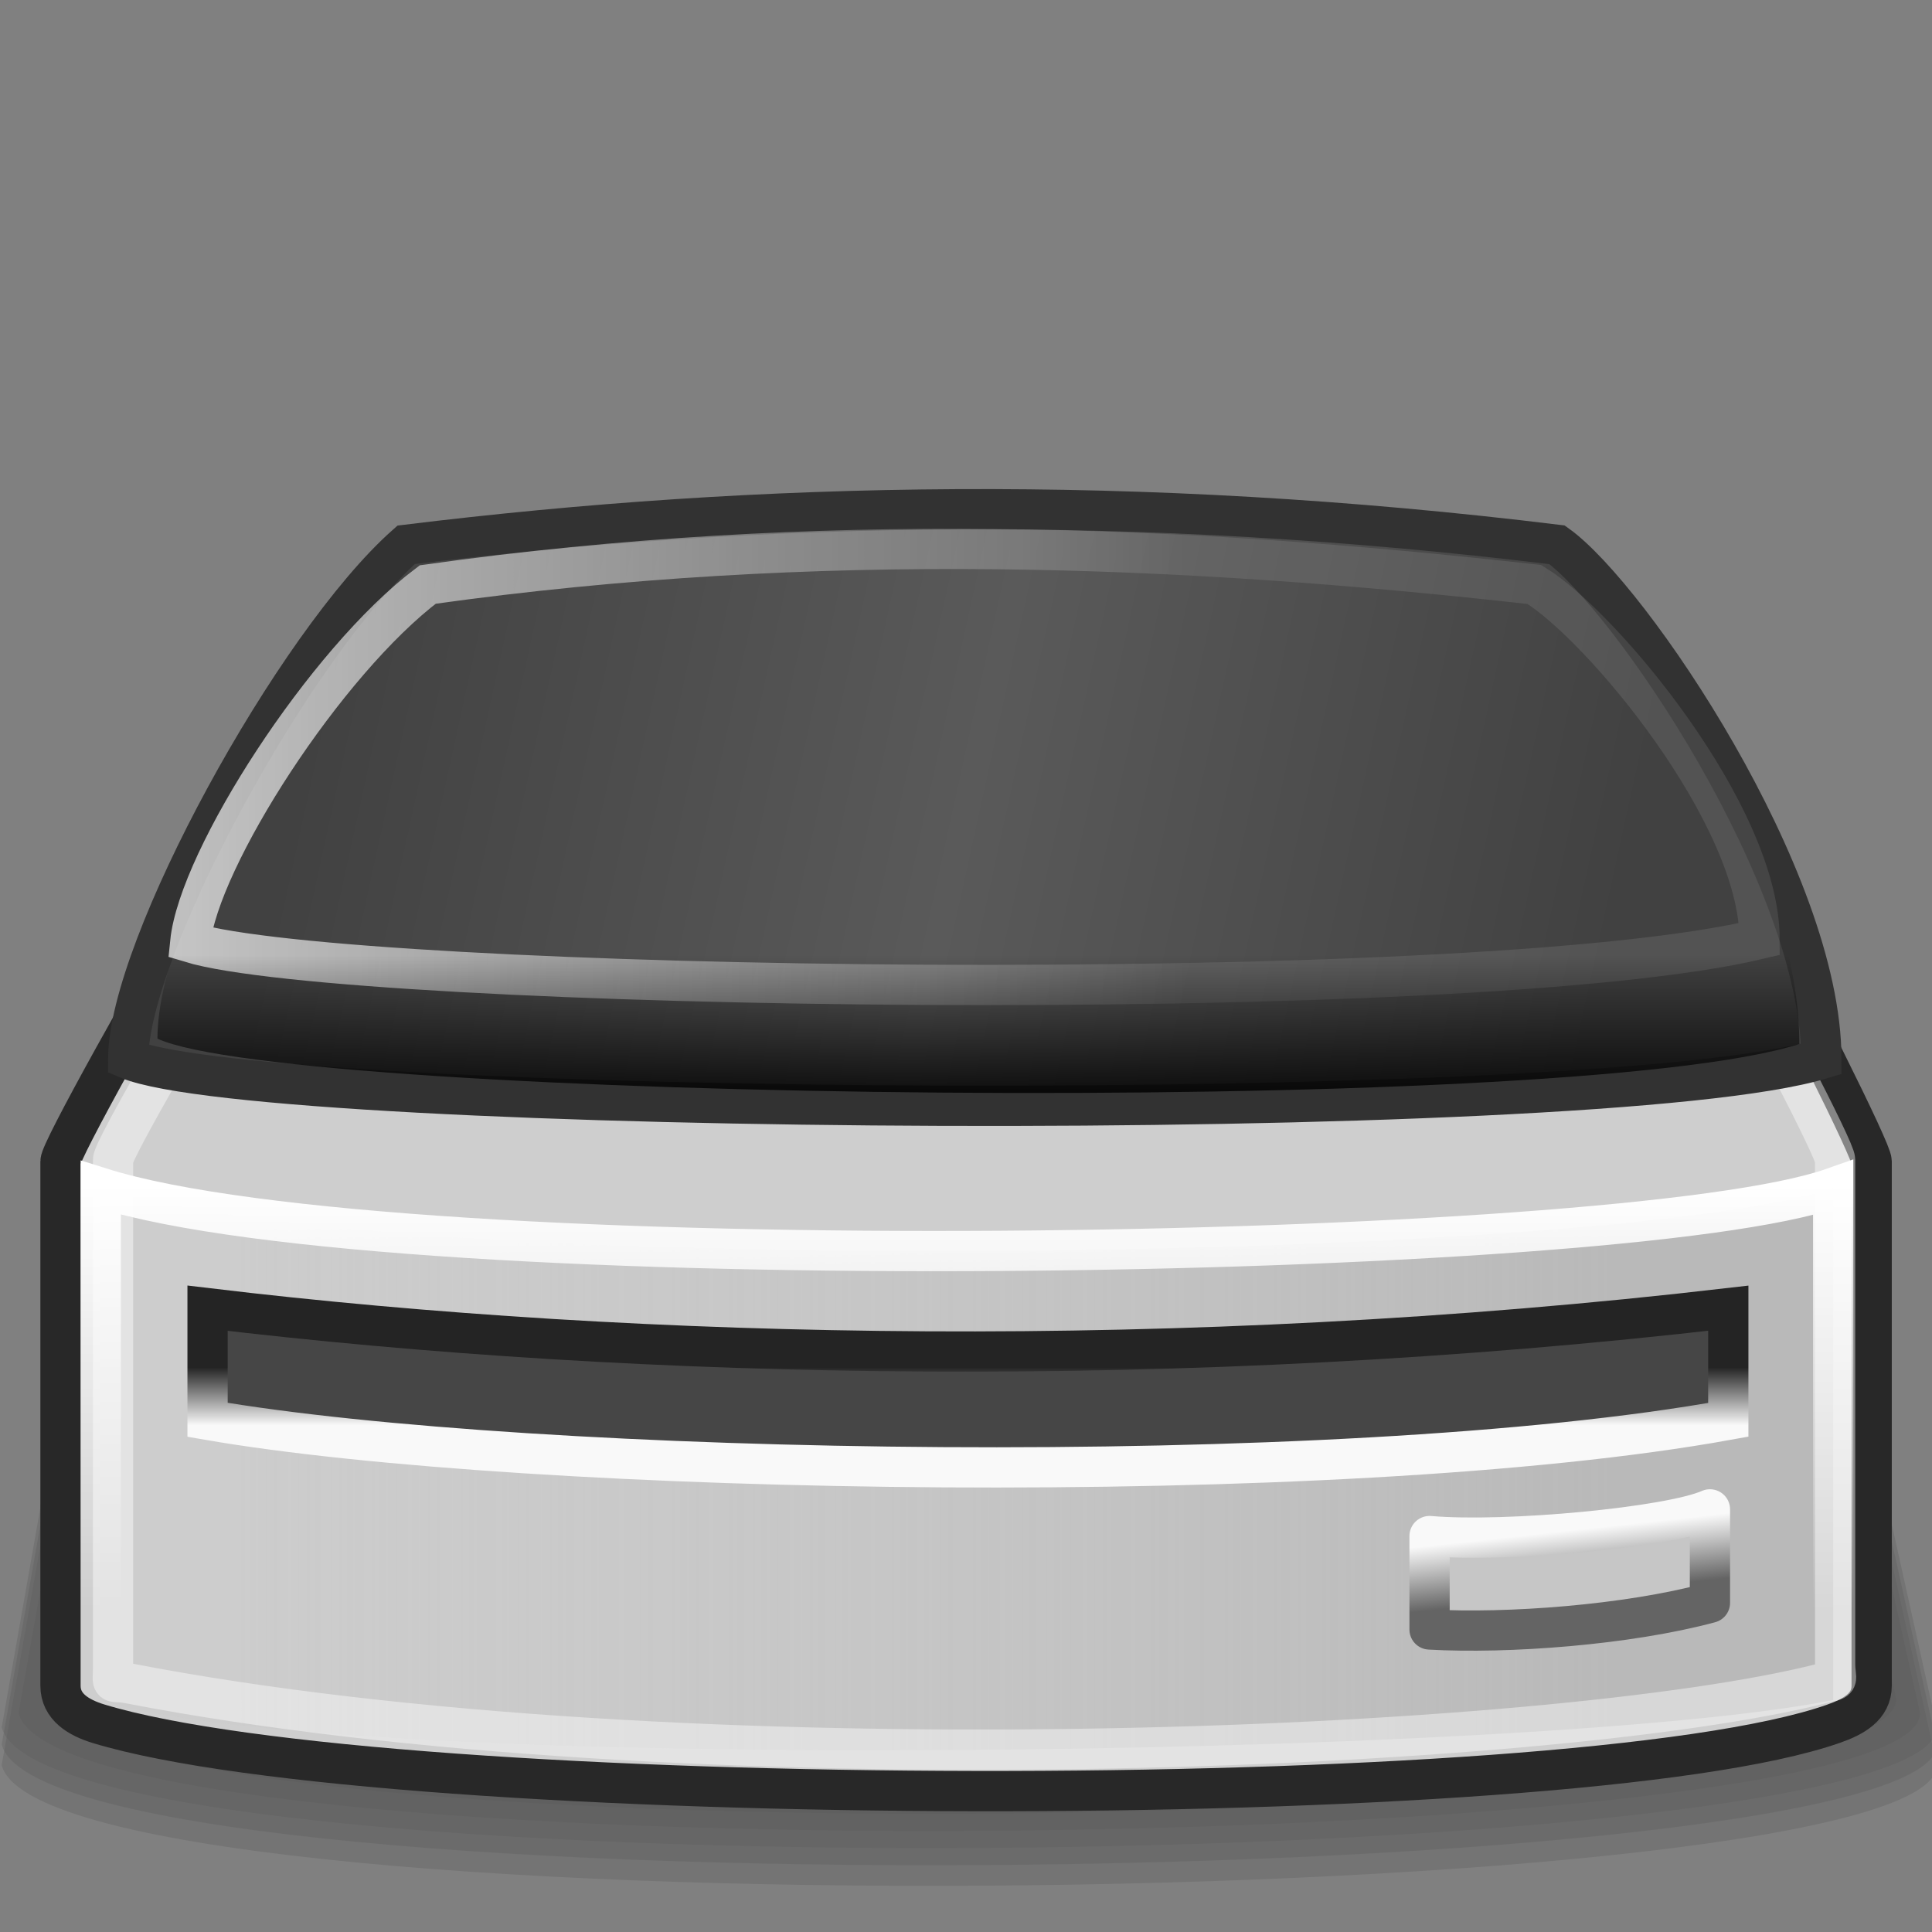 <?xml version="1.0" encoding="UTF-8" standalone="no"?>
<!-- Created with Inkscape (http://www.inkscape.org/) -->
<svg
   xmlns:dc="http://purl.org/dc/elements/1.1/"
   xmlns:cc="http://web.resource.org/cc/"
   xmlns:rdf="http://www.w3.org/1999/02/22-rdf-syntax-ns#"
   xmlns:svg="http://www.w3.org/2000/svg"
   xmlns="http://www.w3.org/2000/svg"
   xmlns:xlink="http://www.w3.org/1999/xlink"
   xmlns:sodipodi="http://inkscape.sourceforge.net/DTD/sodipodi-0.dtd"
   xmlns:inkscape="http://www.inkscape.org/namespaces/inkscape"
   width="48px"
   height="48px"
   id="svg2"
   sodipodi:version="0.32"
   inkscape:version="0.43"
   sodipodi:docbase="/home/silvestre/Desktop/yasis/scalable/devices"
   sodipodi:docname="gnome-dev-removable.svg">
  <rect width="100%" height="100%" fill="#808080" stroke="none"/>
  <defs
     id="defs4">
    <linearGradient
       inkscape:collect="always"
       id="linearGradient4111">
      <stop
         style="stop-color:#f9f9f9;stop-opacity:1;"
         offset="0"
         id="stop4113" />
      <stop
         style="stop-color:#646464;stop-opacity:1"
         offset="1"
         id="stop4115" />
    </linearGradient>
    <linearGradient
       inkscape:collect="always"
       id="linearGradient4100">
      <stop
         style="stop-color:#242424;stop-opacity:1"
         offset="0"
         id="stop4102" />
      <stop
         style="stop-color:#f9f9f9;stop-opacity:1"
         offset="1"
         id="stop4104" />
    </linearGradient>
    <linearGradient
       inkscape:collect="always"
       id="linearGradient4090">
      <stop
         style="stop-color:#000000;stop-opacity:1;"
         offset="0"
         id="stop4092" />
      <stop
         style="stop-color:#000000;stop-opacity:0;"
         offset="1"
         id="stop4094" />
    </linearGradient>
    <linearGradient
       inkscape:collect="always"
       id="linearGradient4074">
      <stop
         style="stop-color:#ffffff;stop-opacity:1;"
         offset="0"
         id="stop4076" />
      <stop
         style="stop-color:#ffffff;stop-opacity:0.095"
         offset="1"
         id="stop4078" />
    </linearGradient>
    <linearGradient
       id="linearGradient4061">
      <stop
         style="stop-color:#414141;stop-opacity:1"
         offset="0"
         id="stop4063" />
      <stop
         id="stop4070"
         offset="0.5"
         style="stop-color:#5a5a5a;stop-opacity:1;" />
      <stop
         style="stop-color:#414141;stop-opacity:1"
         offset="1"
         id="stop4066" />
    </linearGradient>
    <linearGradient
       inkscape:collect="always"
       id="linearGradient4071">
      <stop
         style="stop-color:#dcdcdc;stop-opacity:1"
         offset="0"
         id="stop4073" />
      <stop
         style="stop-color:#cecece;stop-opacity:1"
         offset="1"
         id="stop4075" />
    </linearGradient>
    <linearGradient
       inkscape:collect="always"
       id="linearGradient4063">
      <stop
         style="stop-color:#b9b9b9;stop-opacity:1"
         offset="0"
         id="stop4065" />
      <stop
         style="stop-color:#c9c9c9;stop-opacity:0.338"
         offset="1"
         id="stop4067" />
    </linearGradient>
    <linearGradient
       inkscape:collect="always"
       id="linearGradient4054">
      <stop
         style="stop-color:#ffffff;stop-opacity:1;"
         offset="0"
         id="stop4056" />
      <stop
         style="stop-color:#ffffff;stop-opacity:0;"
         offset="1"
         id="stop4058" />
    </linearGradient>
    <linearGradient
       inkscape:collect="always"
       xlink:href="#linearGradient4054"
       id="linearGradient4060"
       x1="18.845"
       y1="25.997"
       x2="18.845"
       y2="38.345"
       gradientUnits="userSpaceOnUse"
       gradientTransform="matrix(1.046,0,0,0.855,-0.858,7.201)" />
    <linearGradient
       inkscape:collect="always"
       xlink:href="#linearGradient4063"
       id="linearGradient4069"
       x1="39.072"
       y1="34.581"
       x2="6.496"
       y2="34.581"
       gradientUnits="userSpaceOnUse"
       gradientTransform="matrix(1.046,0,0,0.855,-0.858,7.201)" />
    <linearGradient
       inkscape:collect="always"
       xlink:href="#linearGradient4071"
       id="linearGradient4077"
       x1="23.721"
       y1="21.766"
       x2="23.721"
       y2="25.954"
       gradientUnits="userSpaceOnUse"
       gradientTransform="matrix(1.044,0,0,1.038,-0.827,-0.776)" />
    <linearGradient
       inkscape:collect="always"
       xlink:href="#linearGradient4061"
       id="linearGradient4068"
       x1="7.123"
       y1="17.25"
       x2="40.126"
       y2="25"
       gradientUnits="userSpaceOnUse"
       gradientTransform="matrix(0.963,0,0,1.032,0.902,-5.718867e-2)" />
    <linearGradient
       inkscape:collect="always"
       xlink:href="#linearGradient4074"
       id="linearGradient4080"
       x1="-9.814"
       y1="18.5"
       x2="29.609"
       y2="18.5"
       gradientUnits="userSpaceOnUse"
       gradientTransform="matrix(0.963,0,0,0.963,0.902,1.069)" />
    <linearGradient
       inkscape:collect="always"
       xlink:href="#linearGradient4090"
       id="linearGradient4096"
       x1="23.423"
       y1="27.772"
       x2="23.423"
       y2="23.512"
       gradientUnits="userSpaceOnUse"
       gradientTransform="matrix(0.963,0,0,0.963,1.079,1.094)" />
    <linearGradient
       inkscape:collect="always"
       xlink:href="#linearGradient4100"
       id="linearGradient4106"
       x1="27.842"
       y1="34.02"
       x2="27.842"
       y2="35.394"
       gradientUnits="userSpaceOnUse"
       gradientTransform="matrix(0.963,0,0,1.046,0.902,-1.611)" />
    <linearGradient
       inkscape:collect="always"
       xlink:href="#linearGradient4111"
       id="linearGradient4117"
       x1="37.621"
       y1="39.213"
       x2="37.842"
       y2="41.009"
       gradientUnits="userSpaceOnUse"
       gradientTransform="matrix(0.996,0,0,0.884,-0.946,3.63)" />
  </defs>
  <sodipodi:namedview
     id="base"
     pagecolor="#ffffff"
     bordercolor="#666666"
     borderopacity="1.0"
     inkscape:pageopacity="0.0"
     inkscape:pageshadow="2"
     inkscape:zoom="2.8284271"
     inkscape:cx="82.189721"
     inkscape:cy="8.1511321"
     inkscape:document-units="px"
     inkscape:current-layer="layer1"
     inkscape:window-width="1012"
     inkscape:window-height="716"
     inkscape:window-x="6"
     inkscape:window-y="46"
     showgrid="true"
     inkscape:grid-bbox="true" />
  <g
     inkscape:label="Layer 1"
     inkscape:groupmode="layer"
     id="layer1">
    <g
       id="g2808"
       transform="matrix(0.965,0,0,0.965,-57.189,0.715)"
       style="opacity:0.308">
      <path
         sodipodi:nodetypes="ccccc"
         id="path2796"
         d="M 63.359,28.555 L 60.884,42.52 C 61.997,46.675 107.553,46.06 107.553,42.52 L 104.548,29.085 L 63.359,28.555 z "
         style="fill:#000000;fill-opacity:0.312;fill-rule:evenodd;stroke:none;stroke-width:1px;stroke-linecap:butt;stroke-linejoin:miter;stroke-opacity:1" />
      <path
         sodipodi:nodetypes="ccccc"
         id="path2798"
         d="M 62.885,28.717 L 60.354,42.999 C 61.492,47.248 108.083,46.62 108.083,42.999 L 105.01,29.259 L 62.885,28.717 z "
         style="fill:#000000;fill-opacity:0.312;fill-rule:evenodd;stroke:none;stroke-width:1px;stroke-linecap:butt;stroke-linejoin:miter;stroke-opacity:1" />
      <path
         sodipodi:nodetypes="ccccc"
         id="path2800"
         d="M 62.338,28.717 L 59.742,43.365 C 60.909,47.723 108.695,47.079 108.695,43.365 L 105.543,29.273 L 62.338,28.717 z "
         style="fill:#000000;fill-opacity:0.312;fill-rule:evenodd;stroke:none;stroke-width:1px;stroke-linecap:butt;stroke-linejoin:miter;stroke-opacity:1" />
      <path
         sodipodi:nodetypes="ccccc"
         id="path2802"
         d="M 61.949,28.717 L 59.307,43.732 C 60.495,48.199 109.13,47.538 109.13,43.732 L 105.922,29.287 L 61.949,28.717 z "
         style="fill:#000000;fill-opacity:0.312;fill-rule:evenodd;stroke:none;stroke-width:1px;stroke-linecap:butt;stroke-linejoin:miter;stroke-opacity:1" />
      <path
         sodipodi:nodetypes="ccccc"
         id="path2804"
         d="M 61.949,29.159 L 59.307,44.174 C 60.495,48.64 109.13,47.98 109.13,44.174 L 105.922,29.729 L 61.949,29.159 z "
         style="fill:#000000;fill-opacity:0.312;fill-rule:evenodd;stroke:none;stroke-width:1px;stroke-linecap:butt;stroke-linejoin:miter;stroke-opacity:1" />
      <path
         sodipodi:nodetypes="ccccc"
         id="path2806"
         d="M 61.949,29.689 L 59.307,44.704 C 60.495,49.171 109.13,48.51 109.13,44.704 L 105.922,30.259 L 61.949,29.689 z "
         style="fill:#000000;fill-opacity:0.312;fill-rule:evenodd;stroke:none;stroke-width:1px;stroke-linecap:butt;stroke-linejoin:miter;stroke-opacity:1" />
    </g>
    <path
       style="color:#000000;fill:url(#linearGradient4077);fill-opacity:1;fill-rule:nonzero;stroke:#282828;stroke-width:1;stroke-linecap:round;stroke-linejoin:round;marker:none;marker-start:none;marker-mid:none;marker-end:none;stroke-miterlimit:4;stroke-dashoffset:0;stroke-opacity:1;visibility:visible;display:inline;overflow:visible"
       d="M 10.281,14.032 L 38.546,14.032 C 39.074,14.032 46.501,28.33 46.501,28.854 L 46.501,41.881 C 46.501,42.406 46.046,42.654 45.548,42.828 C 39.009,45.117 9.6,44.997 2.455,42.828 C 1.951,42.675 1.503,42.406 1.503,41.881 L 1.503,28.854 C 1.503,28.33 9.754,14.032 10.281,14.032 z "
       id="rect3322"
       sodipodi:nodetypes="ccccccccc" />
    <path
       style="color:#000000;fill:url(#linearGradient4069);fill-opacity:1;fill-rule:nonzero;stroke:url(#linearGradient4060);stroke-width:1;stroke-linecap:round;stroke-linejoin:miter;marker:none;marker-start:none;marker-mid:none;marker-end:none;stroke-miterlimit:4;stroke-dashoffset:0;stroke-opacity:1;visibility:visible;display:inline;overflow:visible"
       d="M 2.504,29.511 C 9.907,31.846 40.326,31.354 45.545,29.511 L 45.545,42.238 C 38.142,43.712 7.965,44.081 2.504,42.238 L 2.504,29.511 z "
       id="rect4052"
       sodipodi:nodetypes="ccccc" />
    <path
       style="color:#000000;fill:none;fill-opacity:1;fill-rule:nonzero;stroke:#ffffff;stroke-width:1;stroke-linecap:round;stroke-linejoin:round;marker:none;marker-start:none;marker-mid:none;marker-end:none;stroke-miterlimit:4;stroke-dashoffset:0;stroke-opacity:0.433;visibility:visible;display:inline;overflow:visible"
       d="M 11.271,15.037 L 37.924,15.037 C 38.422,15.037 45.593,28.32 45.593,28.817 L 45.593,41.319 C 45.593,41.817 45.747,41.703 45.265,41.825 C 38.646,43.51 16.927,44.473 3.208,41.825 C 2.72,41.731 2.809,41.924 2.809,41.426 L 2.809,28.817 C 2.809,28.32 10.774,15.037 11.271,15.037 z "
       id="path4847"
       sodipodi:nodetypes="ccccccccc" />
    <path
       style="fill:url(#linearGradient4068);fill-opacity:1;fill-rule:evenodd;stroke:#323232;stroke-width:1px;stroke-linecap:butt;stroke-linejoin:miter;stroke-opacity:1"
       d="M 3.185,26.311 C 6.555,27.73 39.715,27.988 45.251,26.311 C 45.251,21.834 40.489,14.825 38.684,13.535 C 28.26,12.259 18.869,12.458 10.092,13.535 C 7.324,15.986 3.185,23.54 3.185,26.311 z "
       id="path3333"
       sodipodi:nodetypes="ccccc" />
    <path
       style="fill:none;fill-opacity:1;fill-rule:evenodd;stroke:url(#linearGradient4080);stroke-width:1;stroke-linecap:butt;stroke-linejoin:miter;stroke-opacity:1;stroke-miterlimit:4;stroke-dasharray:none"
       d="M 4.726,23.415 C 8.638,24.609 36.491,25.057 43.715,23.33 C 43.715,20.244 39.782,15.531 38.122,14.522 C 29.351,13.537 20.336,13.162 10.627,14.522 C 8.082,16.44 4.937,21.335 4.726,23.415 z "
       id="path4072"
       sodipodi:nodetypes="ccccc" />
    <path
       style="fill:url(#linearGradient4096);fill-opacity:1;fill-rule:evenodd;stroke:none;stroke-width:1px;stroke-linecap:butt;stroke-linejoin:miter;stroke-opacity:1"
       d="M 3.912,25.805 C 7.236,27.34 38.884,27.8 44.705,25.938 C 44.705,20.975 40.074,15.16 38.334,14 L 10.783,14 C 8.116,16.203 3.912,22.459 3.912,25.805 z "
       id="path4086"
       sodipodi:nodetypes="ccccc" />
    <path
       style="fill:#464646;fill-opacity:1;fill-rule:evenodd;stroke:url(#linearGradient4106);stroke-width:1;stroke-linecap:butt;stroke-linejoin:miter;stroke-miterlimit:4;stroke-dasharray:none;stroke-opacity:1"
       d="M 5.157,32.502 C 15.964,33.796 29.409,34.073 42.939,32.502 L 42.939,35.275 C 33.238,37.031 13.156,36.661 5.157,35.275 L 5.157,32.502 z "
       id="path4098"
       sodipodi:nodetypes="ccccc" />
    <path
       style="color:#000000;fill:#c6c6c6;fill-opacity:1;fill-rule:nonzero;stroke:url(#linearGradient4117);stroke-width:1;stroke-linecap:round;stroke-linejoin:round;marker:none;marker-start:none;marker-mid:none;marker-end:none;stroke-miterlimit:4;stroke-dasharray:none;stroke-dashoffset:0;stroke-opacity:1;visibility:visible;display:inline;overflow:visible"
       d="M 35.517,38.163 C 37.446,38.329 41.487,37.942 42.483,37.5 L 42.483,39.821 C 40.43,40.373 37.446,40.594 35.517,40.484 L 35.517,38.163 z "
       id="rect4108"
       sodipodi:nodetypes="ccccc" />
    <g
       id="g2915"
       inkscape:label="Layer 1"
       transform="matrix(0.963,0,0,0.963,-16.858,99.468)" />
    <g
       id="g3394"
       inkscape:label="Layer 1"
       transform="matrix(0.914,0,0,0.914,35.156,-92.313)" />
    <g
       id="g2891"
       inkscape:label="Layer 1"
       transform="translate(-29.457,-86.772)" />
    <g
       id="g2358"
       inkscape:label="Layer 1"
       transform="matrix(0.914,0,0,0.914,-38.258,-80.555)" />
    <g
       id="g2580"
       inkscape:label="Layer 1"
       transform="matrix(0.914,0,0,0.914,-39.397,-106.192)" />
    <g
       id="g2582"
       inkscape:label="Layer 1"
       transform="translate(-104.01,-100.651)" />
  </g>
</svg>
